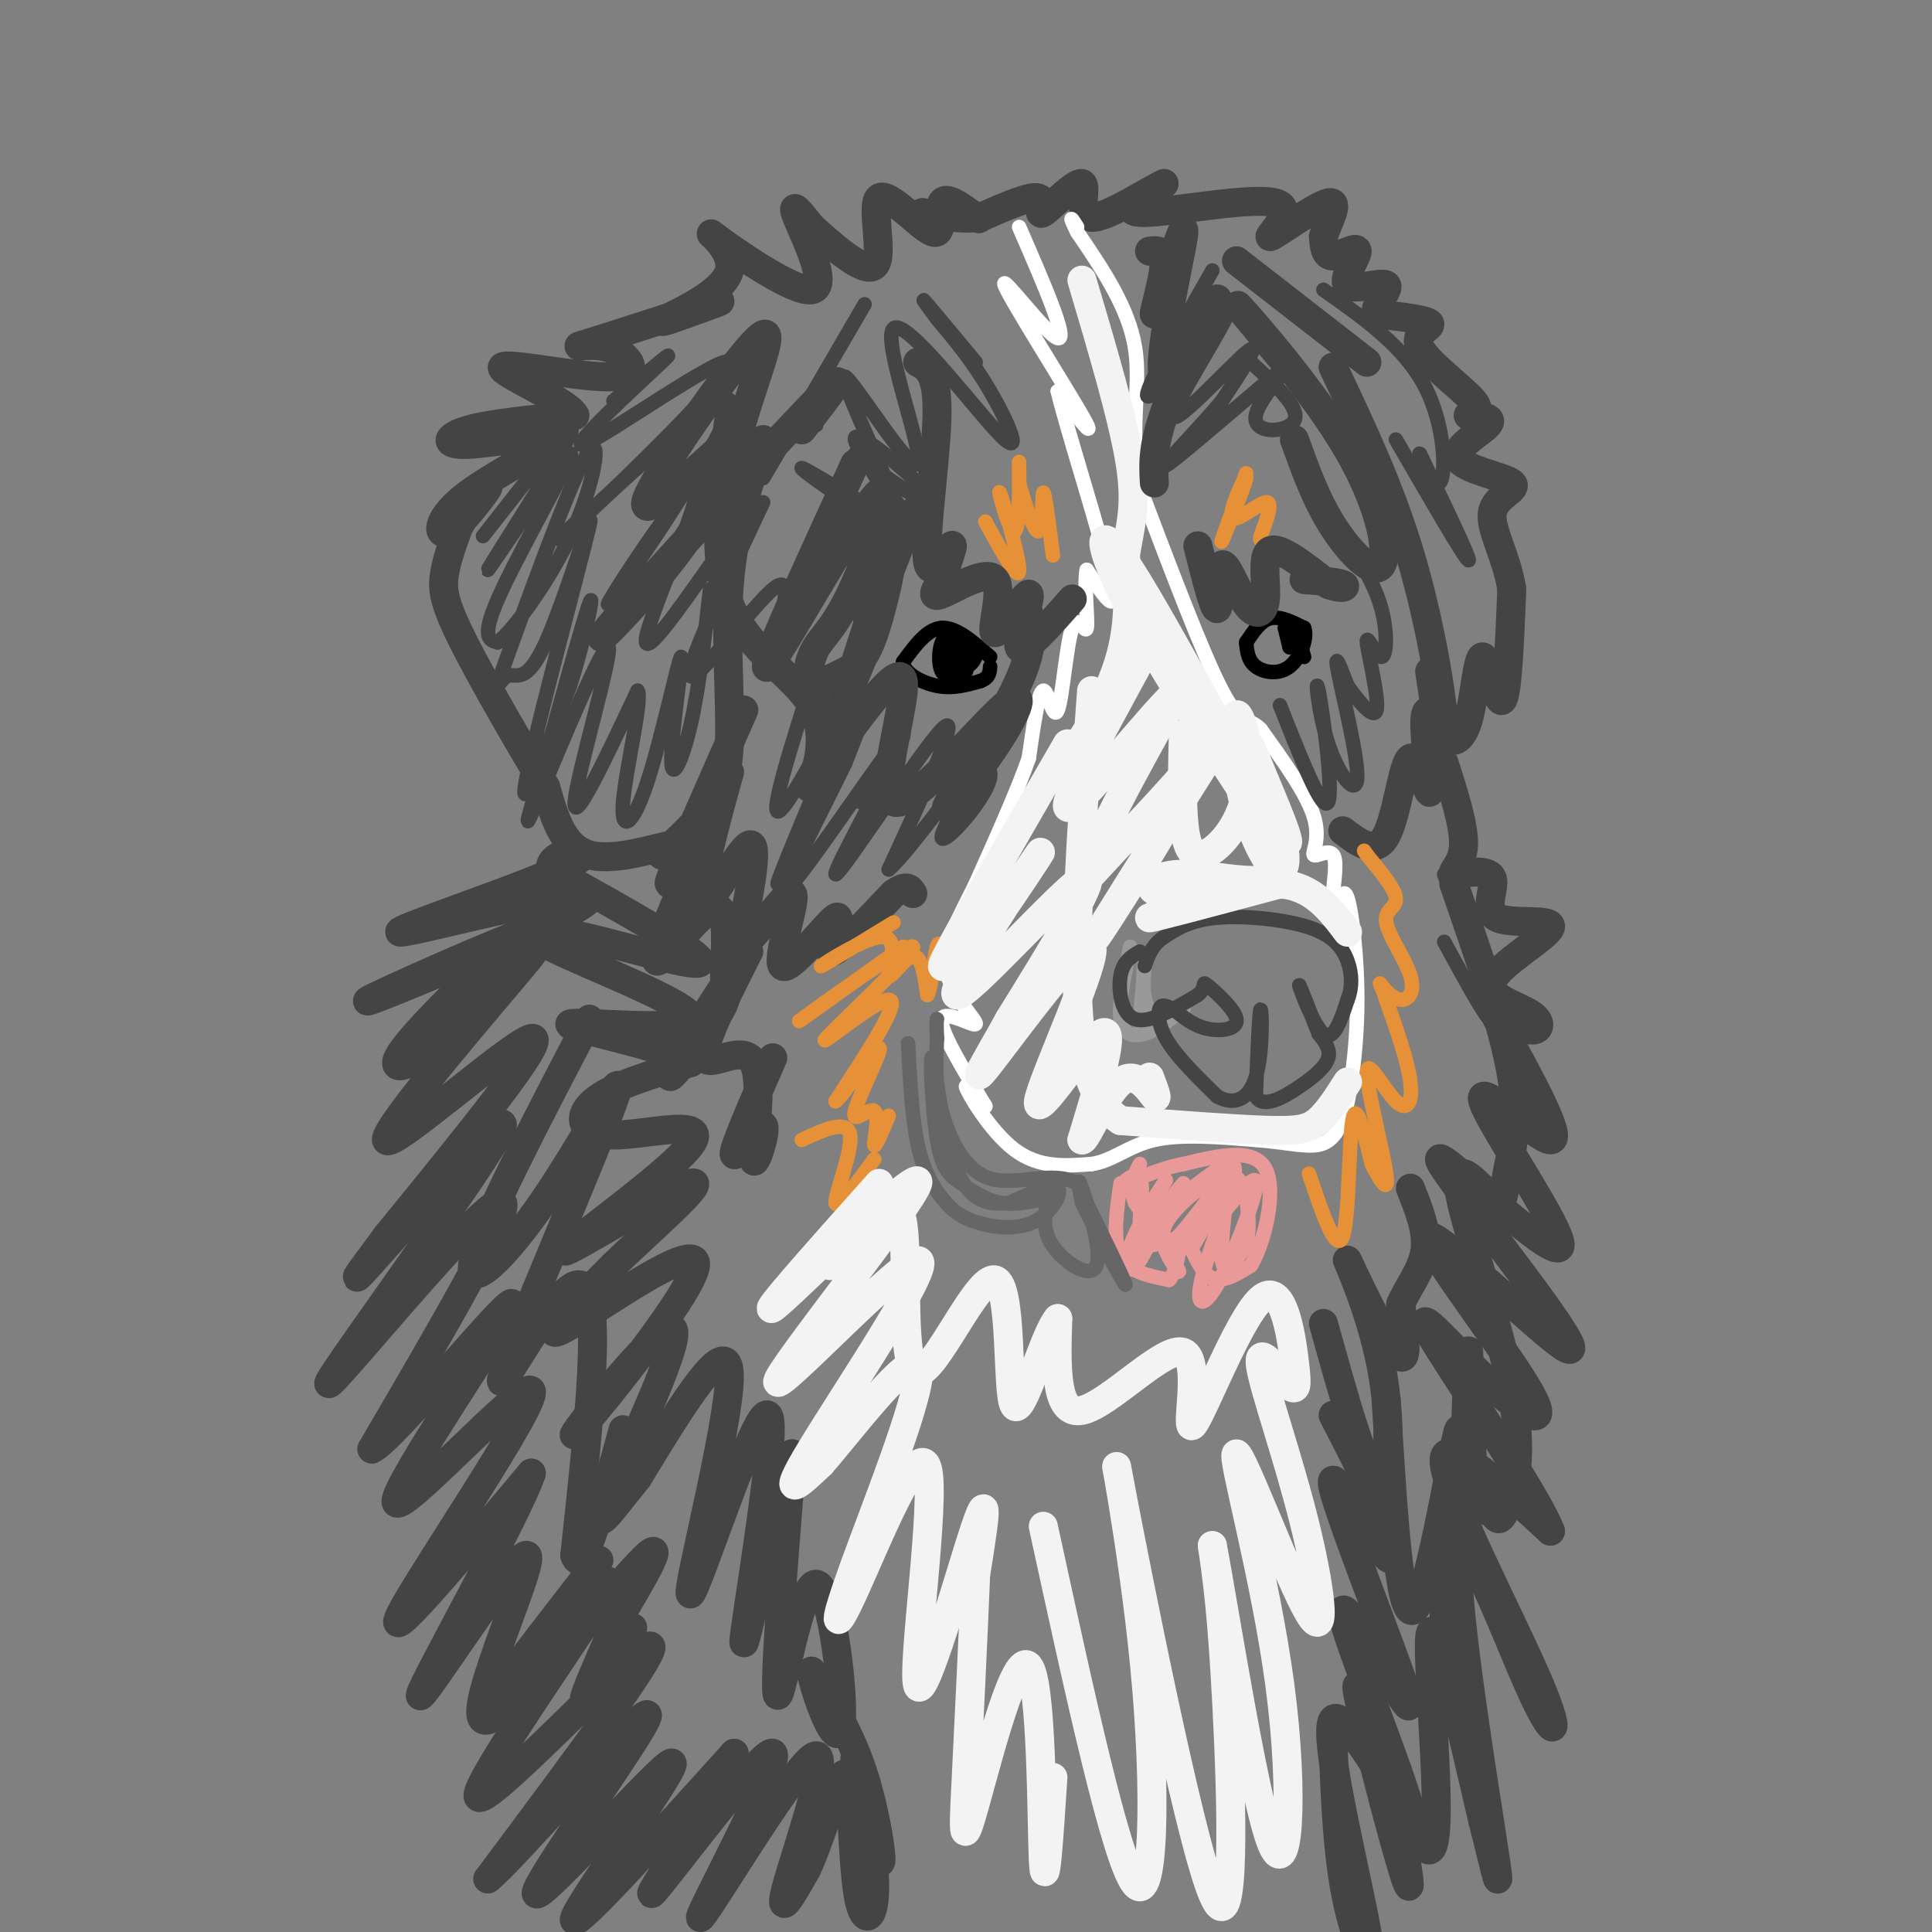 <svg viewBox='0 0 400 400' version='1.1' xmlns='http://www.w3.org/2000/svg' xmlns:xlink='http://www.w3.org/1999/xlink'><rect x="0" y="0" width="400" height="400" fill="#808080" stroke="none"/><g fill='none' stroke='#444444' stroke-width='6' stroke-linecap='round' stroke-linejoin='round'><path d='M124,323c-13.702,17.703 -27.404,35.407 -23,31c4.404,-4.407 26.912,-30.923 25,-26c-1.912,4.923 -28.246,41.287 -27,44c1.246,2.713 30.070,-28.225 35,-31c4.930,-2.775 -14.035,22.612 -33,48'/><path d='M101,389c4.333,-3.125 31.667,-34.937 33,-34c1.333,0.937 -23.333,34.622 -23,37c0.333,2.378 25.667,-26.552 28,-27c2.333,-0.448 -18.333,27.586 -20,32c-1.667,4.414 15.667,-14.793 33,-34'/><path d='M152,363c-0.613,3.795 -18.646,30.284 -17,29c1.646,-1.284 22.971,-30.341 25,-29c2.029,1.341 -15.240,33.081 -15,34c0.240,0.919 17.988,-28.983 23,-33c5.012,-4.017 -2.711,17.852 -5,26c-2.289,8.148 0.855,2.574 4,-3'/><path d='M167,387c1.809,-3.724 4.331,-11.532 6,-16c1.669,-4.468 2.485,-5.594 3,0c0.515,5.594 0.730,17.910 2,23c1.270,5.090 3.594,2.955 3,-6c-0.594,-8.955 -4.108,-24.730 -4,-24c0.108,0.730 3.837,17.966 5,21c1.163,3.034 -0.239,-8.133 -3,-17c-2.761,-8.867 -6.880,-15.433 -11,-22'/><path d='M168,346c-0.177,1.659 4.880,16.805 6,12c1.120,-4.805 -1.699,-29.563 -5,-30c-3.301,-0.437 -7.086,23.447 -8,23c-0.914,-0.447 1.043,-25.223 3,-50'/><path d='M164,301c-2.415,4.762 -9.951,41.665 -10,39c-0.049,-2.665 7.389,-44.900 5,-47c-2.389,-2.100 -14.605,35.935 -16,37c-1.395,1.065 8.030,-34.838 8,-45c-0.030,-10.162 -9.515,5.419 -19,21'/><path d='M132,306c-5.554,6.807 -9.941,13.323 -6,4c3.941,-9.323 16.208,-34.487 13,-35c-3.208,-0.513 -21.891,23.625 -20,22c1.891,-1.625 24.355,-29.015 25,-35c0.645,-5.985 -20.530,9.433 -27,13c-6.470,3.567 1.765,-4.716 10,-13'/><path d='M127,262c7.232,-7.066 20.312,-18.232 16,-17c-4.312,1.232 -26.017,14.863 -26,14c0.017,-0.863 21.757,-16.221 26,-22c4.243,-5.779 -9.012,-1.979 -16,-2c-6.988,-0.021 -7.711,-3.863 -4,-7c3.711,-3.137 11.855,-5.568 20,-8'/><path d='M143,220c-4.553,-3.214 -25.936,-7.249 -25,-8c0.936,-0.751 24.190,1.782 25,-1c0.810,-2.782 -20.824,-10.880 -29,-15c-8.176,-4.120 -2.894,-4.263 7,-2c9.894,2.263 24.398,6.932 24,5c-0.398,-1.932 -15.699,-10.466 -31,-19'/><path d='M114,180c-0.901,-4.237 12.345,-5.328 4,-1c-8.345,4.328 -38.283,14.077 -35,14c3.283,-0.077 39.787,-9.979 39,-7c-0.787,2.979 -38.866,18.841 -45,21c-6.134,2.159 19.676,-9.383 29,-13c9.324,-3.617 2.162,0.692 -5,5'/><path d='M101,199c-5.030,4.881 -15.104,14.585 -18,19c-2.896,4.415 1.387,3.542 10,-4c8.613,-7.542 21.556,-21.754 16,-15c-5.556,6.754 -29.611,34.472 -29,37c0.611,2.528 25.889,-20.135 30,-21c4.111,-0.865 -12.944,20.067 -30,41'/><path d='M80,256c-6.817,9.240 -8.859,11.841 -1,3c7.859,-8.841 25.620,-29.123 25,-26c-0.620,3.123 -19.620,29.652 -29,43c-9.380,13.348 -9.141,13.517 0,3c9.141,-10.517 27.183,-31.719 29,-30c1.817,1.719 -12.592,26.360 -27,51'/><path d='M77,300c4.441,-1.988 29.044,-32.458 29,-30c-0.044,2.458 -24.733,37.844 -24,41c0.733,3.156 26.890,-25.920 28,-23c1.110,2.920 -22.826,37.834 -27,46c-4.174,8.166 11.413,-10.417 27,-29'/><path d='M110,305c-2.655,8.392 -22.791,43.873 -23,46c-0.209,2.127 19.511,-29.100 22,-29c2.489,0.100 -12.253,31.527 -9,34c3.253,2.473 24.501,-24.008 32,-32c7.499,-7.992 1.250,2.504 -5,13'/><path d='M127,337c-2.556,6.022 -6.444,14.578 -6,15c0.444,0.422 5.222,-7.289 10,-15'/><path d='M276,361c0.442,11.687 0.885,23.374 3,33c2.115,9.626 5.904,17.190 4,6c-1.904,-11.190 -9.500,-41.133 -7,-44c2.500,-2.867 15.096,21.344 16,20c0.904,-1.344 -9.885,-28.241 -13,-38c-3.115,-9.759 1.442,-2.379 6,5'/><path d='M285,343c3.351,5.131 8.729,15.458 6,7c-2.729,-8.458 -13.567,-35.700 -15,-42c-1.433,-6.300 6.537,8.342 10,13c3.463,4.658 2.418,-0.669 0,-7c-2.418,-6.331 -6.209,-13.665 -10,-21'/><path d='M286,358c3.718,19.073 7.435,38.147 5,31c-2.435,-7.147 -11.024,-40.514 -10,-40c1.024,0.514 11.660,34.907 15,34c3.340,-0.907 -0.617,-37.116 0,-44c0.617,-6.884 5.809,15.558 11,38'/><path d='M307,377c2.792,10.780 4.273,18.730 2,4c-2.273,-14.730 -8.300,-52.140 -7,-59c1.300,-6.860 9.926,16.831 15,28c5.074,11.169 6.597,9.815 1,-3c-5.597,-12.815 -18.313,-37.090 -19,-44c-0.687,-6.910 10.657,3.545 22,14'/><path d='M321,317c-2.811,-7.621 -20.839,-33.673 -25,-41c-4.161,-7.327 5.545,4.073 13,11c7.455,6.927 12.658,9.383 7,0c-5.658,-9.383 -22.177,-30.603 -20,-31c2.177,-0.397 23.051,20.029 28,23c4.949,2.971 -6.025,-11.515 -17,-26'/><path d='M307,253c-5.940,-8.315 -12.291,-16.101 -7,-12c5.291,4.101 22.222,20.089 23,17c0.778,-3.089 -14.598,-25.255 -16,-30c-1.402,-4.745 11.171,7.930 14,8c2.829,0.070 -4.085,-12.465 -11,-25'/><path d='M310,211c-0.599,-3.298 3.404,0.956 6,2c2.596,1.044 3.784,-1.122 1,-3c-2.784,-1.878 -9.542,-3.467 -8,-7c1.542,-3.533 11.382,-9.009 12,-11c0.618,-1.991 -7.988,-0.498 -11,-2c-3.012,-1.502 -0.432,-6.001 -1,-8c-0.568,-1.999 -4.284,-1.500 -8,-1'/><path d='M301,181c-0.622,-0.733 1.822,-2.067 2,-6c0.178,-3.933 -1.911,-10.467 -4,-17'/><path d='M274,274c4.246,15.295 8.491,30.590 11,32c2.509,1.410 3.281,-11.065 1,-23c-2.281,-11.935 -7.614,-23.329 -7,-22c0.614,1.329 7.175,15.380 10,19c2.825,3.620 1.912,-3.190 1,-10'/><path d='M290,270c1.400,-3.422 4.400,-6.978 5,-11c0.600,-4.022 -1.200,-8.511 -3,-13'/><path d='M158,91c-3.054,9.310 -6.107,18.619 -7,30c-0.893,11.381 0.375,24.833 0,33c-0.375,8.167 -2.393,11.048 -5,14c-2.607,2.952 -5.804,5.976 -9,9'/><path d='M137,177c-0.036,0.655 4.375,-2.208 2,-2c-2.375,0.208 -11.536,3.488 -17,2c-5.464,-1.488 -7.232,-7.744 -9,-14'/><path d='M113,163c-4.964,-8.238 -12.875,-21.833 -17,-30c-4.125,-8.167 -4.464,-10.905 -4,-14c0.464,-3.095 1.732,-6.548 3,-10'/><path d='M95,109c2.260,-3.965 6.412,-8.877 6,-8c-0.412,0.877 -5.386,7.543 -8,9c-2.614,1.457 -2.866,-2.295 3,-7c5.866,-4.705 17.851,-10.364 18,-12c0.149,-1.636 -11.537,0.752 -17,1c-5.463,0.248 -4.704,-1.643 0,-3c4.704,-1.357 13.352,-2.178 22,-3'/><path d='M119,86c-1.359,-2.953 -15.756,-8.836 -15,-10c0.756,-1.164 16.667,2.393 23,2c6.333,-0.393 3.089,-4.734 -1,-6c-4.089,-1.266 -9.024,0.544 -4,-1c5.024,-1.544 20.007,-6.441 25,-8c4.993,-1.559 -0.003,0.221 -5,2'/><path d='M142,65c-2.608,0.963 -6.629,2.372 -4,1c2.629,-1.372 11.909,-5.525 13,-10c1.091,-4.475 -6.007,-9.272 -3,-7c3.007,2.272 16.117,11.612 20,11c3.883,-0.612 -1.462,-11.175 -3,-15c-1.538,-3.825 0.731,-0.913 3,2'/><path d='M168,47c3.524,3.113 10.834,9.895 13,8c2.166,-1.895 -0.811,-12.467 1,-14c1.811,-1.533 8.411,5.972 11,7c2.589,1.028 1.168,-4.421 2,-6c0.832,-1.579 3.916,0.710 7,3'/><path d='M202,45c1.167,0.500 0.583,0.250 0,0'/><path d='M154,147c-5.795,13.163 -11.589,26.325 -14,32c-2.411,5.675 -1.437,3.862 0,3c1.437,-0.862 3.338,-0.772 6,-7c2.662,-6.228 6.085,-18.772 5,-15c-1.085,3.772 -6.677,23.862 -6,27c0.677,3.138 7.622,-10.675 10,-12c2.378,-1.325 0.189,9.837 -2,21'/><path d='M153,196c2.497,-0.356 9.741,-11.744 11,-11c1.259,0.744 -3.467,13.622 -2,15c1.467,1.378 9.126,-8.744 11,-10c1.874,-1.256 -2.036,6.356 -1,7c1.036,0.644 7.018,-5.678 13,-12'/><path d='M185,185c2.833,-2.000 3.417,-1.000 4,0'/><path d='M278,172c3.373,2.569 6.746,5.139 9,1c2.254,-4.139 3.388,-14.986 5,-16c1.612,-1.014 3.703,7.804 4,7c0.297,-0.804 -1.201,-11.230 -1,-15c0.201,-3.770 2.100,-0.885 4,2'/><path d='M299,151c-0.222,-5.956 -2.778,-21.844 -7,-36c-4.222,-14.156 -10.111,-26.578 -16,-39'/><path d='M296,139c0.764,5.332 1.528,10.663 3,13c1.472,2.337 3.652,1.678 5,-3c1.348,-4.678 1.863,-13.375 3,-13c1.137,0.375 2.896,9.821 4,9c1.104,-0.821 1.552,-11.911 2,-23'/><path d='M313,122c-1.047,-6.871 -4.665,-12.548 -4,-16c0.665,-3.452 5.611,-4.678 4,-6c-1.611,-1.322 -9.780,-2.741 -11,-5c-1.220,-2.259 4.509,-5.360 6,-7c1.491,-1.640 -1.254,-1.820 -4,-2'/><path d='M304,86c0.341,-0.396 3.195,-0.384 1,-3c-2.195,-2.616 -9.437,-7.858 -11,-11c-1.563,-3.142 2.553,-4.183 2,-5c-0.553,-0.817 -5.777,-1.408 -11,-2'/><path d='M285,65c-0.711,-1.790 3.011,-5.264 2,-6c-1.011,-0.736 -6.756,1.267 -8,0c-1.244,-1.267 2.011,-5.803 2,-7c-0.011,-1.197 -3.289,0.944 -5,1c-1.711,0.056 -1.856,-1.972 -2,-4'/><path d='M274,49c0.780,-2.756 3.731,-7.647 1,-7c-2.731,0.647 -11.144,6.833 -12,7c-0.856,0.167 5.847,-5.686 1,-7c-4.847,-1.314 -21.242,1.910 -27,2c-5.758,0.090 -0.879,-2.955 4,-6'/><path d='M241,38c-2.793,1.196 -11.776,7.185 -15,7c-3.224,-0.185 -0.689,-6.544 -2,-7c-1.311,-0.456 -6.468,4.993 -8,6c-1.532,1.007 0.562,-2.426 -1,-3c-1.562,-0.574 -6.781,1.713 -12,4'/><path d='M203,45c-4.000,0.500 -8.000,-0.250 -12,-1'/></g>
<g fill='none' stroke='#ffffff' stroke-width='3' stroke-linecap='round' stroke-linejoin='round'><path d='M211,47c5.131,11.798 10.262,23.595 8,23c-2.262,-0.595 -11.917,-13.583 -11,-11c0.917,2.583 12.405,20.738 16,27c3.595,6.262 -0.702,0.631 -5,-5'/><path d='M219,81c1.889,7.978 9.111,30.422 11,39c1.889,8.578 -1.556,3.289 -5,-2'/><path d='M225,118c-0.630,2.714 0.295,10.498 0,12c-0.295,1.502 -1.811,-3.278 -3,0c-1.189,3.278 -2.051,14.613 -3,17c-0.949,2.387 -1.985,-4.175 -3,-4c-1.015,0.175 -2.007,7.088 -3,14'/><path d='M213,157c-2.333,6.667 -6.667,16.333 -11,26'/><path d='M202,183c-3.565,7.359 -6.976,12.756 -6,18c0.976,5.244 6.340,10.335 6,11c-0.340,0.665 -6.383,-3.096 -7,-1c-0.617,2.096 4.191,10.048 9,18'/><path d='M204,229c0.083,1.143 -4.208,-5.000 -4,-4c0.208,1.000 4.917,9.143 10,13c5.083,3.857 10.542,3.429 16,3'/><path d='M226,241c4.444,-0.644 7.556,-3.756 13,-5c5.444,-1.244 13.222,-0.622 21,0'/><path d='M260,236c5.933,0.444 10.267,1.556 13,1c2.733,-0.556 3.867,-2.778 5,-5'/><path d='M278,232c1.545,-4.834 2.909,-14.419 3,-24c0.091,-9.581 -1.091,-19.156 -2,-22c-0.909,-2.844 -1.545,1.045 -2,2c-0.455,0.955 -0.727,-1.022 -1,-3'/><path d='M276,185c0.123,-2.346 0.930,-6.711 0,-8c-0.930,-1.289 -3.596,0.499 -4,0c-0.404,-0.499 1.456,-3.285 0,-8c-1.456,-4.715 -6.228,-11.357 -11,-18'/><path d='M261,151c-2.733,-2.711 -4.067,-0.489 -8,-8c-3.933,-7.511 -10.467,-24.756 -17,-42'/><path d='M236,101c-2.333,-11.911 0.333,-20.689 -1,-29c-1.333,-8.311 -6.667,-16.156 -12,-24'/><path d='M223,48c-2.000,-4.167 -1.000,-2.583 0,-1'/></g>
<g fill='none' stroke='#999999' stroke-width='3' stroke-linecap='round' stroke-linejoin='round'><path d='M234,196c-1.222,5.889 -2.444,11.778 -2,15c0.444,3.222 2.556,3.778 5,3c2.444,-0.778 5.222,-2.889 8,-5'/><path d='M245,209c-0.298,-0.036 -5.042,2.375 -7,0c-1.958,-2.375 -1.131,-9.536 -1,-10c0.131,-0.464 -0.435,5.768 -1,12'/><path d='M236,211c0.000,2.000 0.500,1.000 1,0'/></g>
<g fill='none' stroke='#444444' stroke-width='3' stroke-linecap='round' stroke-linejoin='round'><path d='M236,197c-1.733,1.000 -3.467,2.000 -4,5c-0.533,3.000 0.133,8.000 3,9c2.867,1.000 7.933,-2.000 13,-5'/><path d='M248,206c2.027,-1.606 0.595,-3.121 2,-2c1.405,1.121 5.648,4.879 6,7c0.352,2.121 -3.185,2.606 -6,2c-2.815,-0.606 -4.907,-2.303 -7,-4'/><path d='M243,209c-1.762,-0.905 -2.667,-1.167 -3,0c-0.333,1.167 -0.095,3.762 2,7c2.095,3.238 6.048,7.119 10,11'/><path d='M252,227c3.286,1.845 6.500,0.958 8,-4c1.500,-4.958 1.286,-13.988 1,-14c-0.286,-0.012 -0.643,8.994 -1,18'/><path d='M260,227c1.500,2.631 5.750,0.208 9,-2c3.250,-2.208 5.500,-4.202 6,-6c0.500,-1.798 -0.750,-3.399 -2,-5'/><path d='M273,214c-1.452,-3.714 -4.083,-10.500 -4,-10c0.083,0.500 2.881,8.286 5,10c2.119,1.714 3.560,-2.643 5,-7'/><path d='M279,207c0.990,-2.515 0.967,-5.303 0,-8c-0.967,-2.697 -2.876,-5.303 -8,-7c-5.124,-1.697 -13.464,-2.485 -19,-2c-5.536,0.485 -8.268,2.242 -11,4'/><path d='M241,194c-2.500,1.667 -3.250,3.833 -4,6'/></g>
<g fill='none' stroke='#ea9999' stroke-width='3' stroke-linecap='round' stroke-linejoin='round'><path d='M232,245c-0.833,5.833 -1.667,11.667 0,15c1.667,3.333 5.833,4.167 10,5'/><path d='M242,265c2.036,-1.762 2.125,-8.667 3,-9c0.875,-0.333 2.536,5.905 5,8c2.464,2.095 5.732,0.048 9,-2'/><path d='M259,262c2.822,-4.711 5.378,-15.489 3,-20c-2.378,-4.511 -9.689,-2.756 -17,-1'/><path d='M245,241c-5.539,0.971 -10.887,3.900 -12,4c-1.113,0.100 2.008,-2.627 3,-1c0.992,1.627 -0.145,7.608 0,9c0.145,1.392 1.573,-1.804 3,-5'/><path d='M239,248c1.344,-2.122 3.205,-4.926 2,-3c-1.205,1.926 -5.475,8.582 -7,13c-1.525,4.418 -0.306,6.596 2,3c2.306,-3.596 5.698,-12.968 6,-13c0.302,-0.032 -2.485,9.277 -1,10c1.485,0.723 7.243,-7.138 13,-15'/><path d='M254,243c-0.160,2.143 -7.061,14.999 -7,15c0.061,0.001 7.083,-12.853 8,-13c0.917,-0.147 -4.270,12.414 -6,19c-1.730,6.586 -0.004,7.196 3,2c3.004,-5.196 7.287,-16.199 8,-20c0.713,-3.801 -2.143,-0.401 -5,3'/><path d='M255,249c-1.538,1.659 -2.882,4.306 -2,2c0.882,-2.306 3.989,-9.567 2,-10c-1.989,-0.433 -9.074,5.960 -11,7c-1.926,1.040 1.307,-3.274 1,-3c-0.307,0.274 -4.153,5.137 -8,10'/><path d='M237,255c-1.876,2.350 -2.566,3.224 0,3c2.566,-0.224 8.389,-1.544 12,-5c3.611,-3.456 5.011,-9.046 5,-7c-0.011,2.046 -1.432,11.727 -1,15c0.432,3.273 2.716,0.136 5,-3'/><path d='M258,258c0.872,-3.333 0.553,-10.164 -1,-13c-1.553,-2.836 -4.339,-1.677 -7,0c-2.661,1.677 -5.198,3.872 -7,6c-1.802,2.128 -2.870,4.188 -2,7c0.870,2.812 3.677,6.375 3,5c-0.677,-1.375 -4.839,-7.687 -9,-14'/><path d='M235,249c-1.333,-3.667 -0.167,-5.833 1,-8'/></g>
<g fill='none' stroke='#666666' stroke-width='3' stroke-linecap='round' stroke-linejoin='round'><path d='M188,216c0.409,7.765 0.818,15.531 2,21c1.182,5.469 3.137,8.642 5,11c1.863,2.358 3.633,3.900 7,5c3.367,1.100 8.329,1.758 12,0c3.671,-1.758 6.049,-5.931 5,-7c-1.049,-1.069 -5.524,0.965 -10,3'/><path d='M209,249c-3.734,0.517 -8.068,0.308 -11,-7c-2.932,-7.308 -4.462,-21.715 -5,-23c-0.538,-1.285 -0.082,10.553 1,17c1.082,6.447 2.791,7.505 5,9c2.209,1.495 4.917,3.427 8,4c3.083,0.573 6.542,-0.214 10,-1'/><path d='M217,248c1.667,-0.167 0.833,-0.083 0,0'/><path d='M217,248c-0.685,3.280 -1.369,6.560 1,10c2.369,3.440 7.792,7.042 9,4c1.208,-3.042 -1.798,-12.726 -3,-16c-1.202,-3.274 -0.601,-0.137 0,3'/><path d='M224,249c2.444,5.178 8.556,16.622 9,17c0.444,0.378 -4.778,-10.311 -10,-21'/><path d='M223,245c-5.036,-2.821 -12.625,0.625 -18,-1c-5.375,-1.625 -8.536,-8.321 -10,-14c-1.464,-5.679 -1.232,-10.339 -1,-15'/><path d='M194,215c-0.167,-3.167 -0.083,-3.583 0,-4'/></g>
<g fill='none' stroke='#000000' stroke-width='3' stroke-linecap='round' stroke-linejoin='round'><path d='M205,136c-3.500,-3.083 -7.000,-6.167 -10,-6c-3.000,0.167 -5.500,3.583 -8,7'/><path d='M187,137c-0.089,2.244 3.689,4.356 7,5c3.311,0.644 6.156,-0.178 9,-1'/><path d='M203,141c1.833,-0.667 1.917,-1.833 2,-3'/><path d='M258,133c1.500,-2.250 3.000,-4.500 5,-5c2.000,-0.500 4.500,0.750 7,2'/><path d='M270,130c0.798,2.060 -0.708,6.208 -3,8c-2.292,1.792 -5.369,1.226 -7,0c-1.631,-1.226 -1.815,-3.113 -2,-5'/><path d='M195,130c1.238,3.667 2.476,7.333 4,8c1.524,0.667 3.333,-1.667 3,-3c-0.333,-1.333 -2.810,-1.667 -4,-1c-1.190,0.667 -1.095,2.333 -1,4'/><path d='M197,138c0.601,1.184 2.603,2.146 3,1c0.397,-1.146 -0.811,-4.398 -2,-6c-1.189,-1.602 -2.360,-1.553 -3,0c-0.640,1.553 -0.749,4.610 0,6c0.749,1.390 2.357,1.111 3,0c0.643,-1.111 0.322,-3.056 0,-5'/><path d='M198,134c0.167,-0.167 0.583,1.917 1,4'/><path d='M266,130c0.000,0.000 1.000,4.000 1,4'/><path d='M267,134c0.289,-0.267 0.511,-2.933 1,-3c0.489,-0.067 1.244,2.467 2,5'/></g>
<g fill='none' stroke='#444444' stroke-width='3' stroke-linecap='round' stroke-linejoin='round'><path d='M100,111c10.158,-12.979 20.316,-25.959 18,-21c-2.316,4.959 -17.105,27.855 -17,28c0.105,0.145 15.105,-22.461 17,-24c1.895,-1.539 -9.316,17.989 -14,28c-4.684,10.011 -2.842,10.506 -1,11'/><path d='M103,133c3.093,-2.231 11.325,-13.310 16,-24c4.675,-10.690 5.791,-20.992 2,-14c-3.791,6.992 -12.490,31.279 -16,41c-3.510,9.721 -1.833,4.875 0,4c1.833,-0.875 3.821,2.219 8,-7c4.179,-9.219 10.548,-30.751 9,-24c-1.548,6.751 -11.014,41.786 -13,52c-1.986,10.214 3.507,-4.393 9,-19'/><path d='M118,142c2.833,-8.676 5.416,-20.867 4,-17c-1.416,3.867 -6.833,23.793 -10,35c-3.167,11.207 -4.086,13.695 0,4c4.086,-9.695 13.177,-31.572 14,-30c0.823,1.572 -6.622,26.592 -7,32c-0.378,5.408 6.311,-8.796 13,-23'/><path d='M132,143c1.154,1.378 -2.460,16.324 -3,23c-0.540,6.676 1.993,5.082 5,-4c3.007,-9.082 6.486,-25.651 7,-26c0.514,-0.349 -1.939,15.521 -2,21c-0.061,5.479 2.268,0.565 4,-7c1.732,-7.565 2.866,-17.783 4,-28'/><path d='M147,117c-7.416,10.536 -14.833,21.072 -13,14c1.833,-7.072 12.914,-31.751 10,-31c-2.914,0.751 -19.823,26.933 -18,25c1.823,-1.933 22.378,-31.981 25,-40c2.622,-8.019 -12.689,5.990 -28,20'/><path d='M123,105c-7.169,5.844 -11.092,10.456 -2,2c9.092,-8.456 31.200,-29.978 30,-32c-1.200,-2.022 -25.708,15.456 -30,17c-4.292,1.544 11.631,-12.844 16,-17c4.369,-4.156 -2.815,1.922 -10,8'/><path d='M172,129c-6.294,19.236 -12.587,38.473 -11,39c1.587,0.527 11.055,-17.654 16,-27c4.945,-9.346 5.367,-9.856 0,3c-5.367,12.856 -16.522,39.076 -16,39c0.522,-0.076 12.721,-26.450 17,-35c4.279,-8.550 0.640,0.725 -3,10'/><path d='M175,158c-4.682,9.715 -14.887,29.001 -11,25c3.887,-4.001 21.867,-31.289 23,-31c1.133,0.289 -14.579,28.155 -14,29c0.579,0.845 17.451,-25.330 22,-30c4.549,-4.670 -3.226,12.165 -11,29'/><path d='M184,180c4.480,-3.641 21.180,-27.244 23,-29c1.820,-1.756 -11.241,18.335 -12,22c-0.759,3.665 10.783,-9.096 10,-13c-0.783,-3.904 -13.892,1.048 -27,6'/><path d='M160,134c2.222,-7.867 4.444,-15.733 0,-12c-4.444,3.733 -15.556,19.067 -17,18c-1.444,-1.067 6.778,-18.533 15,-36'/><path d='M179,63c-9.583,16.494 -19.167,32.988 -21,36c-1.833,3.012 4.083,-7.458 7,-12c2.917,-4.542 2.833,-3.155 3,-2c0.167,1.155 0.583,2.077 1,3'/><path d='M177,94c4.983,3.702 9.967,7.404 13,9c3.033,1.596 4.116,1.085 0,-3c-4.116,-4.085 -13.432,-11.744 -13,-9c0.432,2.744 10.611,15.890 8,17c-2.611,1.110 -18.011,-9.817 -19,-11c-0.989,-1.183 12.432,7.376 18,10c5.568,2.624 3.284,-0.688 1,-4'/><path d='M185,103c-3.197,-7.932 -11.691,-25.760 -10,-25c1.691,0.760 13.566,20.110 15,18c1.434,-2.110 -7.574,-25.679 -5,-28c2.574,-2.321 16.732,16.606 22,22c5.268,5.394 1.648,-2.745 -2,-9c-3.648,-6.255 -7.324,-10.628 -11,-15'/><path d='M194,66c-2.600,-3.533 -3.600,-4.867 -2,-3c1.600,1.867 5.800,6.933 10,12'/><path d='M251,56c-7.767,13.670 -15.534,27.340 -13,26c2.534,-1.340 15.370,-17.689 16,-17c0.630,0.689 -10.946,18.416 -11,21c-0.054,2.584 11.413,-9.976 15,-13c3.587,-3.024 -0.707,3.488 -5,10'/><path d='M253,83c-4.861,5.853 -14.512,15.485 -11,13c3.512,-2.485 20.189,-17.089 24,-20c3.811,-2.911 -5.243,5.870 -6,10c-0.757,4.130 6.784,3.609 8,1c1.216,-2.609 -3.892,-7.304 -9,-12'/><path d='M259,75c-1.500,-2.000 -0.750,-1.000 0,0'/><path d='M289,91c7.083,12.250 14.167,24.500 15,25c0.833,0.500 -4.583,-10.750 -10,-22'/><path d='M294,94c-0.714,-1.095 2.500,7.167 4,6c1.500,-1.167 1.286,-11.762 -3,-20c-4.286,-8.238 -12.643,-14.119 -21,-20'/><path d='M265,146c4.456,11.286 8.911,22.573 10,20c1.089,-2.573 -1.189,-19.004 -2,-23c-0.811,-3.996 -0.156,4.444 2,11c2.156,6.556 5.811,11.226 6,7c0.189,-4.226 -3.089,-17.350 -4,-22c-0.911,-4.650 0.544,-0.825 2,3'/><path d='M279,142c1.832,2.526 5.414,7.340 6,5c0.586,-2.340 -1.822,-11.833 -2,-14c-0.178,-2.167 1.875,2.994 3,3c1.125,0.006 1.321,-5.141 0,-10c-1.321,-4.859 -4.161,-9.429 -7,-14'/><path d='M299,195c5.000,9.167 10.000,18.333 10,16c0.000,-2.333 -5.000,-16.167 -10,-30'/></g>
<g fill='none' stroke='#e69138' stroke-width='3' stroke-linecap='round' stroke-linejoin='round'><path d='M204,108c3.494,6.389 6.989,12.778 7,10c0.011,-2.778 -3.461,-14.724 -4,-16c-0.539,-1.276 1.855,8.118 3,8c1.145,-0.118 1.041,-9.748 1,-13c-0.041,-3.252 -0.021,-0.126 0,3'/><path d='M211,100c0.869,3.357 3.042,10.250 4,10c0.958,-0.250 0.702,-7.643 1,-8c0.298,-0.357 1.149,6.321 2,13'/><path d='M258,98c-2.828,7.667 -5.656,15.333 -5,14c0.656,-1.333 4.794,-11.667 5,-13c0.206,-1.333 -3.522,6.333 -3,8c0.522,1.667 5.292,-2.667 7,-3c1.708,-0.333 0.354,3.333 -1,7'/><path d='M261,111c-0.167,1.167 -0.083,0.583 0,0'/><path d='M187,196c-12.147,8.711 -24.293,17.423 -21,15c3.293,-2.423 22.027,-15.979 23,-15c0.973,0.979 -15.815,16.494 -18,19c-2.185,2.506 10.233,-7.998 13,-8c2.767,-0.002 -4.116,10.499 -11,21'/><path d='M173,228c0.708,-0.067 7.977,-10.733 9,-11c1.023,-0.267 -4.200,9.867 -5,13c-0.800,3.133 2.823,-0.733 4,0c1.177,0.733 -0.092,6.067 0,7c0.092,0.933 1.546,-2.533 3,-6'/><path d='M185,191c-7.817,4.770 -15.633,9.541 -15,9c0.633,-0.541 9.716,-6.392 13,-6c3.284,0.392 0.769,7.029 1,8c0.231,0.971 3.209,-3.722 5,-4c1.791,-0.278 2.396,3.861 3,8'/><path d='M192,206c0.822,-1.156 1.378,-8.044 2,-10c0.622,-1.956 1.311,1.022 2,4'/><path d='M271,243c2.822,8.356 5.644,16.711 7,13c1.356,-3.711 1.244,-19.489 2,-24c0.756,-4.511 2.378,2.244 4,9'/><path d='M284,241c1.621,3.220 3.675,6.769 3,2c-0.675,-4.769 -4.078,-17.856 -4,-21c0.078,-3.144 3.636,3.653 6,6c2.364,2.347 3.532,0.242 3,-4c-0.532,-4.242 -2.766,-10.621 -5,-17'/><path d='M287,207c-1.185,-3.529 -1.647,-3.850 -1,-3c0.647,0.850 2.403,2.871 4,3c1.597,0.129 3.036,-1.636 2,-5c-1.036,-3.364 -4.548,-8.329 -5,-11c-0.452,-2.671 2.157,-3.049 2,-5c-0.157,-1.951 -3.078,-5.476 -6,-9'/><path d='M283,177c-1.000,-1.500 -0.500,-0.750 0,0'/><path d='M181,240c-3.933,5.378 -7.867,10.756 -8,9c-0.133,-1.756 3.533,-10.644 3,-14c-0.533,-3.356 -5.267,-1.178 -10,1'/></g>
<g fill='none' stroke='#f3f3f3' stroke-width='6' stroke-linecap='round' stroke-linejoin='round'><path d='M182,245c-13.323,14.926 -26.646,29.853 -21,25c5.646,-4.853 30.262,-29.485 29,-25c-1.262,4.485 -28.400,38.089 -29,41c-0.600,2.911 25.338,-24.870 29,-25c3.662,-0.130 -14.954,27.391 -22,39c-7.046,11.609 -2.523,7.304 2,3'/><path d='M170,303c5.557,-6.301 18.449,-23.552 20,-20c1.551,3.552 -8.240,27.909 -13,41c-4.760,13.091 -4.488,14.917 0,5c4.488,-9.917 13.193,-31.576 15,-25c1.807,6.576 -3.283,41.386 -2,45c1.283,3.614 8.938,-23.967 12,-33c3.062,-9.033 1.531,0.484 0,10'/><path d='M202,326c-0.407,10.403 -1.424,31.412 -2,43c-0.576,11.588 -0.711,13.756 2,4c2.711,-9.756 8.268,-31.434 11,-28c2.732,3.434 2.638,31.981 3,40c0.362,8.019 1.181,-4.491 2,-17'/><path d='M216,316c7.506,34.498 15.011,68.997 19,74c3.989,5.003 4.461,-19.488 2,-45c-2.461,-25.512 -7.856,-52.044 -5,-37c2.856,15.044 13.961,71.666 19,84c5.039,12.334 4.011,-19.619 3,-39c-1.011,-19.381 -2.006,-26.191 -3,-33'/><path d='M251,320c1.923,9.717 8.230,50.509 12,61c3.770,10.491 5.004,-9.319 2,-32c-3.004,-22.681 -10.247,-48.232 -9,-48c1.247,0.232 10.984,26.248 15,33c4.016,6.752 2.312,-5.759 -1,-19c-3.312,-13.241 -8.232,-27.212 -9,-32c-0.768,-4.788 2.616,-0.394 6,4'/><path d='M267,287c1.338,0.781 1.682,0.735 1,-5c-0.682,-5.735 -2.390,-17.158 -7,-13c-4.610,4.158 -12.122,23.898 -14,26c-1.878,2.102 1.879,-13.434 -2,-15c-3.879,-1.566 -15.394,10.838 -21,12c-5.606,1.162 -5.303,-8.919 -5,-19'/><path d='M219,273c-2.823,3.154 -7.382,20.539 -9,18c-1.618,-2.539 -0.295,-25.002 -4,-26c-3.705,-0.998 -12.438,19.470 -16,19c-3.563,-0.470 -1.955,-21.879 -3,-30c-1.045,-8.121 -4.743,-2.956 -8,1c-3.257,3.956 -6.073,6.702 -7,7c-0.927,0.298 0.037,-1.851 1,-4'/><path d='M173,258c0.167,-0.667 0.083,-0.333 0,0'/><path d='M221,154c-10.151,17.555 -20.302,35.110 -24,42c-3.698,6.890 -0.942,3.114 0,3c0.942,-0.114 0.070,3.434 5,-3c4.930,-6.434 15.662,-22.848 13,-19c-2.662,3.848 -18.717,27.959 -17,29c1.717,1.041 21.205,-20.988 26,-24c4.795,-3.012 -5.102,12.994 -15,29'/><path d='M209,211c-4.738,8.579 -9.085,15.528 -4,9c5.085,-6.528 19.600,-26.533 21,-24c1.400,2.533 -10.315,27.605 -11,32c-0.685,4.395 9.662,-11.887 13,-14c3.338,-2.113 -0.331,9.944 -4,22'/><path d='M224,236c0.762,0.464 4.667,-9.375 8,-12c3.333,-2.625 6.095,1.964 7,3c0.905,1.036 -0.048,-1.482 -1,-4'/><path d='M226,181c10.605,-11.443 21.210,-22.885 19,-17c-2.210,5.885 -17.236,29.099 -18,30c-0.764,0.901 12.733,-20.511 20,-32c7.267,-11.489 8.303,-13.055 2,-6c-6.303,7.055 -19.944,22.730 -22,22c-2.056,-0.730 7.472,-17.865 17,-35'/><path d='M244,143c-3.944,2.603 -22.303,26.609 -23,24c-0.697,-2.609 16.267,-31.833 18,-36c1.733,-4.167 -11.764,16.724 -15,22c-3.236,5.276 3.790,-5.064 7,-14c3.210,-8.936 2.605,-16.468 2,-24'/><path d='M233,115c0.978,-6.267 2.422,-9.933 1,-19c-1.422,-9.067 -5.711,-23.533 -10,-38'/><path d='M245,152c-0.164,6.048 -0.329,12.096 0,17c0.329,4.904 1.151,8.663 4,8c2.849,-0.663 7.726,-5.749 9,-13c1.274,-7.251 -1.057,-16.667 -2,-16c-0.943,0.667 -0.500,11.416 2,20c2.500,8.584 7.058,15.003 7,11c-0.058,-4.003 -4.731,-18.430 -6,-23c-1.269,-4.570 0.865,0.715 3,6'/><path d='M262,162c2.633,6.144 7.716,18.502 2,9c-5.716,-9.502 -22.231,-40.866 -30,-53c-7.769,-12.134 -6.791,-5.038 0,8c6.791,13.038 19.396,32.019 32,51'/><path d='M266,177c1.068,8.505 -12.264,4.268 -20,4c-7.736,-0.268 -9.878,3.433 -5,4c4.878,0.567 16.775,-2.001 15,-1c-1.775,1.001 -17.221,5.572 -18,6c-0.779,0.428 13.111,-3.286 27,-7'/><path d='M265,183c6.833,0.500 10.417,5.250 14,10'/><path d='M279,224c-1.978,3.111 -3.956,6.222 -6,8c-2.044,1.778 -4.156,2.222 -11,2c-6.844,-0.222 -18.422,-1.111 -30,-2'/><path d='M232,232c-6.800,-4.356 -8.800,-14.244 -9,-30c-0.200,-15.756 1.400,-37.378 3,-59'/></g>
<g fill='none' stroke='#444444' stroke-width='6' stroke-linecap='round' stroke-linejoin='round'><path d='M177,96c-10.161,22.172 -20.322,44.343 -18,42c2.322,-2.343 17.127,-29.201 22,-35c4.873,-5.799 -0.187,9.459 -4,18c-3.813,8.541 -6.379,10.363 -8,13c-1.621,2.637 -2.296,6.088 -1,7c1.296,0.912 4.564,-0.714 7,-2c2.436,-1.286 4.040,-2.231 6,-8c1.960,-5.769 4.274,-16.363 3,-14c-1.274,2.363 -6.137,17.681 -11,33'/><path d='M173,150c-2.500,4.667 -3.250,-0.167 -4,-5'/><path d='M166,89c5.998,-7.679 11.997,-15.358 2,-5c-9.997,10.358 -35.988,38.752 -42,46c-6.012,7.248 7.955,-6.652 16,-18c8.045,-11.348 10.167,-20.145 13,-29c2.833,-8.855 6.378,-17.769 1,-12c-5.378,5.769 -19.679,26.220 -22,32c-2.321,5.780 7.340,-3.110 17,-12'/><path d='M182,117c-1.583,6.417 -3.167,12.833 -2,11c1.167,-1.833 5.083,-11.917 9,-22'/><path d='M268,91c2.226,6.223 4.453,12.447 8,18c3.547,5.553 8.415,10.437 10,8c1.585,-2.437 -0.112,-12.195 -7,-24c-6.888,-11.805 -18.968,-25.659 -22,-29c-3.032,-3.341 2.984,3.829 9,11'/><path d='M256,54c0.000,0.000 27.000,21.000 27,21'/><path d='M287,290c1.405,23.511 2.811,47.021 6,43c3.189,-4.021 8.162,-35.575 9,-37c0.838,-1.425 -2.458,27.278 -3,38c-0.542,10.722 1.669,3.461 3,-12c1.331,-15.461 1.781,-39.124 2,-42c0.219,-2.876 0.205,15.035 1,24c0.795,8.965 2.397,8.982 4,9'/><path d='M309,313c1.031,1.929 1.607,2.250 3,-1c1.393,-3.250 3.601,-10.071 1,-24c-2.601,-13.929 -10.012,-34.967 -11,-42c-0.988,-7.033 4.446,-0.060 7,2c2.554,2.060 2.226,-0.791 3,-5c0.774,-4.209 2.650,-9.774 1,-20c-1.650,-10.226 -6.825,-25.113 -12,-40'/><path d='M122,211c-11.196,21.471 -22.392,42.941 -24,50c-1.608,7.059 6.373,-0.294 15,-13c8.627,-12.706 17.900,-30.767 14,-20c-3.900,10.767 -20.973,50.360 -23,57c-2.027,6.640 10.992,-19.674 16,-19c5.008,0.674 2.004,28.337 -1,56'/><path d='M119,322c1.500,5.000 5.750,-10.500 10,-26'/><path d='M160,219c-4.147,9.515 -8.293,19.029 -8,20c0.293,0.971 5.026,-6.602 6,-6c0.974,0.602 -1.811,9.378 -2,7c-0.189,-2.378 2.218,-15.909 0,-20c-2.218,-4.091 -9.062,1.260 -10,-1c-0.938,-2.260 4.031,-12.130 9,-22'/><path d='M155,197c-2.752,2.859 -14.134,21.007 -16,25c-1.866,3.993 5.782,-6.171 9,-11c3.218,-4.829 2.007,-4.325 2,-9c-0.007,-4.675 1.190,-14.528 -2,-14c-3.190,0.528 -10.769,11.437 -12,11c-1.231,-0.437 3.884,-12.218 9,-24'/><path d='M222,124c-5.112,5.812 -10.223,11.624 -11,10c-0.777,-1.624 2.781,-10.684 2,-11c-0.781,-0.316 -5.900,8.111 -7,8c-1.100,-0.111 1.819,-8.761 0,-11c-1.819,-2.239 -8.377,1.932 -11,3c-2.623,1.068 -1.312,-0.966 0,-3'/><path d='M195,120c0.801,-2.675 2.802,-7.861 2,-7c-0.802,0.861 -4.408,7.770 -5,3c-0.592,-4.770 1.831,-21.220 2,-30c0.169,-8.780 -1.915,-9.890 -4,-11'/><path d='M213,127c0.600,3.726 1.201,7.452 -3,16c-4.201,8.548 -13.203,21.918 -14,24c-0.797,2.082 6.613,-7.124 11,-14c4.387,-6.876 5.753,-11.420 0,-6c-5.753,5.420 -18.626,20.805 -22,19c-3.374,-1.805 2.750,-20.802 2,-25c-0.750,-4.198 -8.375,6.401 -16,17'/><path d='M171,158c-3.426,4.295 -3.990,6.533 -3,4c0.990,-2.533 3.536,-9.836 0,-16c-3.536,-6.164 -13.153,-11.190 -17,-21c-3.847,-9.810 -1.923,-24.405 0,-39'/><path d='M248,113c1.694,6.740 3.387,13.480 4,13c0.613,-0.480 0.145,-8.181 1,-9c0.855,-0.819 3.033,5.244 5,8c1.967,2.756 3.722,2.203 4,-1c0.278,-3.203 -0.921,-9.058 1,-10c1.921,-0.942 6.960,3.029 12,7'/><path d='M275,121c2.889,1.133 4.111,0.467 3,0c-1.111,-0.467 -4.556,-0.733 -8,-1'/><path d='M239,100c-0.239,-4.065 -0.478,-8.131 3,-17c3.478,-8.869 10.675,-22.542 10,-21c-0.675,1.542 -9.220,18.300 -11,16c-1.780,-2.300 3.206,-23.657 4,-29c0.794,-5.343 -2.603,5.329 -6,16'/><path d='M239,65c-0.356,0.400 1.756,-6.600 2,-10c0.244,-3.400 -1.378,-3.200 -3,-3'/></g>
</svg>